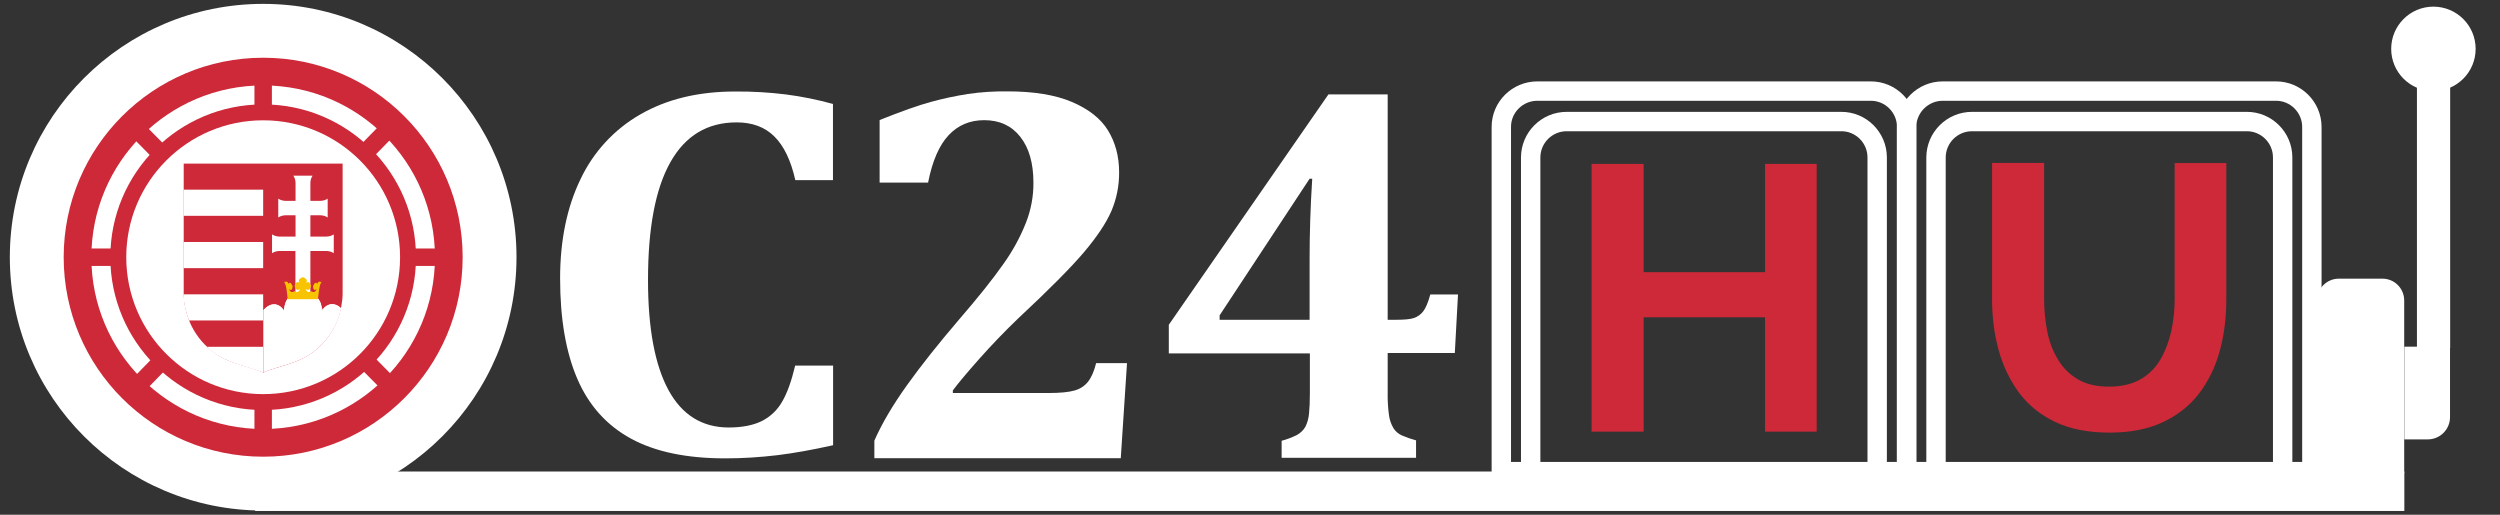 <?xml version="1.0" encoding="utf-8"?>
<!-- Generator: Adobe Illustrator 24.1.2, SVG Export Plug-In . SVG Version: 6.00 Build 0)  -->
<svg version="1.1" id="Layer_1" xmlns="http://www.w3.org/2000/svg" xmlns:xlink="http://www.w3.org/1999/xlink" x="0px" y="0px"
	 viewBox="0 0 1805.9 371.8" style="enable-background:new 0 0 1805.9 371.8;" xml:space="preserve">
<rect x="0" y="0" width="1805.9" height="371.8" fill="#333333" stroke="none"/>
<style type="text/css">
	.st0{fill:#FFFFFF;}
	.st1{fill:none;stroke:#FFFFFF;stroke-width:14;stroke-miterlimit:10;}
	.st2{fill:#CE2939;}
	.st3{fill:none;}
	.st4{fill:#F8C300;}
</style>
<g id="Layer_2_1_">
</g>
<rect x="184.3" y="340.6" class="st0" width="1552.5" height="28.5"/>
<path class="st1" d="M1424.5,87.8h198.4c14.3-0.1,26,11.6,26,25.9c0,0.1,0,0.1,0,0.1v228.6h-250.4V113.8
	C1398.5,99.5,1410.1,87.8,1424.5,87.8C1424.5,87.8,1424.5,87.8,1424.5,87.8z"/>
<path class="st1" d="M1403.3,65.8H1644c14.3-0.1,26,11.6,26,25.9c0,0.1,0,0.1,0,0.1v248.9h-292.8V91.8
	C1377.3,77.5,1389,65.8,1403.3,65.8z"/>
<path class="st1" d="M1131.7,87.8H1330c14.3-0.1,26,11.6,26,25.9c0,0.1,0,0.1,0,0.1v228.6h-250.3V113.8
	C1105.7,99.5,1117.3,87.8,1131.7,87.8C1131.7,87.8,1131.7,87.8,1131.7,87.8z"/>
<path class="st1" d="M1110.5,65.8h240.8c14.3-0.1,26,11.6,26,25.9c0,0.1,0,0.1,0,0.1v248.9h-292.8V91.8
	C1084.4,77.5,1096.1,65.8,1110.5,65.8C1110.5,65.8,1110.5,65.8,1110.5,65.8z"/>
<rect x="1745.9" y="60.8" class="st0" width="24" height="190.5"/>
<path class="st0" d="M1689.4,201.3h31.6c8.7,0,15.6,7,15.7,15.6l0,0v124.9h-63V217C1673.7,208.4,1680.8,201.3,1689.4,201.3
	L1689.4,201.3z"/>
<path class="st0" d="M1736.8,250.4h33v50.9c0,8.9-7.2,16.1-16.1,16.1l0,0h-16.9V250.4z"/>
<circle class="st0" cx="1757.8" cy="35.3" r="30.5"/>
<path class="st0" d="M757.3,283.9c8.4,0,14.7-0.6,18.8-1.8c3.9-1,7.3-3.2,9.8-6.3c2.4-3,4.4-7.5,5.9-13.5h22.3l-4.5,68.7h-178v-12.7
	c5.4-12.3,13.3-25.7,23.6-40.1s22.9-30.2,37.6-47.4c14-16.2,24.6-29.5,32-40.1c6.6-9.2,12.1-19.2,16.3-29.8c3.6-9.2,5.5-19.1,5.4-29
	c0-14.1-3.2-25.1-9.5-33.1s-15-12-26-12c-10.4,0-18.9,3.6-25.7,10.8c-6.8,7.2-11.8,18.6-14.9,34.3h-35V86.7
	c15.8-6.3,28.2-10.7,37.1-13.1c8.8-2.4,17.6-4.3,26.6-5.7c9.4-1.4,19-2,28.5-1.9c19,0,34.6,2.5,46.6,7.6s20.8,11.9,26.1,20.5
	s8.1,18.7,8.1,30.2c0.1,9.7-1.8,19.3-5.6,28.2c-3.8,8.7-10.4,18.6-19.8,29.7c-9.4,11.1-25.2,27-47.5,47.8c-10,9.6-19.3,19.3-28,29.1
	c-8.7,9.8-15.1,17.4-19.2,22.9v1.9H757.3L757.3,283.9z"/>
<path class="st0" d="M925.8,318.4c3.8-1,7.4-2.4,10.9-4.1c2.6-1.4,4.7-3.4,6.2-5.9c1.5-3,2.4-6.3,2.7-9.7c0.4-4,0.6-8.9,0.6-14.9
	v-28.5H844.3v-20.7L959.6,68.2h42.8V231h5.9c6.2,0,10.6-0.4,13.1-1.3c2.6-0.9,4.9-2.5,6.6-4.7c1.8-2.3,3.6-6.4,5.2-12.3h20
	l-2.3,42.3h-48.5v28.5c-0.1,5.4,0.2,10.8,0.9,16.1c0.4,3.4,1.5,6.6,3.2,9.6c1.5,2.4,3.7,4.3,6.3,5.4c3.3,1.4,6.7,2.6,10.1,3.5v12.6
	h-97.1L925.8,318.4L925.8,318.4z M881,231h65v-43.9c0-18.4,0.6-37.7,1.9-58H946l-65,98.7V231z"/>
<path class="st0" d="M601.7,75.1v55h-27.2c-3.2-14.3-8.3-24.8-15.2-31.6c-6.9-6.8-16-10.1-27.2-10.1c-21.1,0-37,9.6-47.8,28.7
	s-16.2,47.5-16.2,85.2c0,35,5,61.5,14.8,79.5s24.4,27,43.5,27c9.7,0,17.7-1.6,23.8-4.6c6.2-3.1,11.3-7.9,14.7-13.9
	c3.7-6.2,6.8-14.9,9.5-26.2h27.4v57.5c-14.7,3.3-28.1,5.7-40.2,7.2c-12.6,1.5-25.2,2.3-37.8,2.3c-27.7,0-50.4-4.7-67.9-14.2
	s-30.5-23.9-38.8-43.1s-12.5-43.4-12.5-72.7c0-27.4,4.9-51.3,14.7-71.6c9.3-19.7,24.4-36.1,43.3-46.9c19.1-11,41.9-16.5,68.4-16.5
	c12.2-0.1,24.4,0.6,36.6,2.1C579.2,69.7,590.5,72,601.7,75.1z"/>
<circle class="st0" cx="190.1" cy="185.8" r="183"/>
<circle class="st2" cx="190.1" cy="185.8" r="144.1"/>
<circle class="st0" cx="190.1" cy="185.8" r="124.1"/>
<circle class="st2" cx="190.1" cy="185.8" r="110.4"/>
<rect x="183.8" y="57.1" class="st2" width="12.6" height="257.3"/>
<rect x="61.4" y="179.5" class="st2" width="257.3" height="12.6"/>
<polygon class="st2" points="286.6,274.5 277.7,283.5 93.6,97.2 102.5,88.1 "/>
<polygon class="st2" points="94.8,274.4 103.6,283.5 285.5,97.2 276.6,88.1 "/>
<circle class="st0" cx="190.1" cy="185.8" r="98.9"/>
<path class="st2" d="M132.7,118.2v93.6c0,6.2,1.4,13,3.5,18.7c1.2,3.3,4.7,11.4,12,18.7c6.6,6.6,12.5,9.8,20.4,12.7
	c8.5,3.1,17.3,5,21.5,7.3c4.2-2.3,13-4.2,21.5-7.3c7.9-2.9,13.8-6.1,20.4-12.7c7.3-7.3,10.8-15.4,12-18.7c2.1-5.7,3.5-12.5,3.5-18.7
	v-93.6l-57.4,0H132.7z"/>
<path class="st0" d="M132.6,137h57.5v18.9h-57.5L132.6,137z"/>
<path class="st0" d="M190.2,224.2c4.9-5.8,10.9-5.8,14.9,0c1.2-12,7.8-12.4,13.9-12.4c9.4,0,13.2,4.7,13.6,12.4
	c4.1-5.9,10-5.5,13.8-1.5c-2.8,13.9-10.7,23.9-18.6,30.4c-11.3,9.4-25.1,10.8-37.6,15.9L190.2,224.2z"/>
<path class="st0" d="M132.6,174.8h57.5v18.9h-57.5L132.6,174.8z"/>
<path class="st0" d="M132.6,212.6h57.5v18.9h-53.6C134.3,225.7,132.6,219,132.6,212.6L132.6,212.6z"/>
<path class="st0" d="M149.5,250.5h40.6v18.9h0C184,265.7,160.4,262.6,149.5,250.5L149.5,250.5z"/>
<g transform="matrix(0.127,0,0,0.127,174.617,446.499)">
	<path class="st3" d="M-329.5-1837.5h451.2"/>
	<path class="st3" d="M-300-1688.9h421.7"/>
	<path class="st3" d="M-197.8-1540.2h319.5"/>
	<path class="st3" d="M-329.5-1986.2h451.2"/>
	<path class="st3" d="M-329.5-2134.8h451.2"/>
	<path class="st3" d="M-329.5-2283.5h451.2"/>
	<path class="st3" d="M-329.5-2432.1h451.2"/>
</g>
<path class="st3" d="M132.7,118.2v93.6c0,6.2,1.4,13,3.5,18.7c1.2,3.3,4.7,11.4,12,18.7c6.6,6.6,12.5,9.8,20.4,12.7
	c8.5,3.1,17.3,5,21.5,7.3c4.2-2.3,13-4.2,21.5-7.3c7.9-2.9,13.8-6.1,20.4-12.7c7.3-7.3,10.8-15.4,12-18.7c2.1-5.7,3.5-12.5,3.5-18.7
	v-93.6l-57.4,0H132.7z"/>
<path class="st0" d="M211.9,126.9c1.1,1.6,1.6,3.6,1.6,5.5v12.7h-7c-1.9,0-3.9-0.5-5.5-1.6v6.8v6.8c1.6-1.1,3.6-1.6,5.5-1.6h7v15.4
	H202c-1.9,0-3.9-0.5-5.5-1.6v6.8v6.8c1.6-1.1,3.6-1.6,5.5-1.6h11.4V213h5.4h5.4v-31.7h11.4c1.9,0,3.9,0.5,5.5,1.6v-6.8v-6.8
	c-1.6,1.1-3.6,1.6-5.5,1.6h-11.4v-15.4h7c1.9,0,3.9,0.5,5.5,1.6v-6.8v-6.8c-1.6,1.1-3.6,1.6-5.5,1.6h-7v-12.7c0-1.9,0.5-4,1.6-5.5
	h-6.9H211.9z"/>
<path class="st3" d="M190.1,118.2v150.9"/>
<path class="st0" d="M190.1,224.3c5-6,11-5.9,15-0.1c1.2-12,7.8-12.4,13.9-12.4c9.4,0,13.2,4.7,13.6,12.4c4.1-5.9,9.9-5.5,13.7-1.5"
	/>
<g transform="matrix(0.127,0,0,0.127,174.874,446.499)">
	<g>
		<path class="st4" d="M345.4-1939.4c-8.3,5.1-17.5,5.8-21.9,16c-3.3,7.7,2,13.8,5.5,17.1c-5.7-4.4-15-9.1-22.8,1.1
			c-2.4,3.1-3.8,8.8-8.1,16c4.5,7.2,5.6,13.4,9,17.2c8.4,9.5,18.2,3,23.2-0.8c-3.5,8.2-11.6,27.3-31.8,13.2
			c-17.6,11.5-27.2,0.8-32-13.4c5,7.2,12.2,8.1,16.8,3.2c3.1-3.2,2.6-12.2,4.6-19c-3.7-3.4-4.3-5.3-6.3-10.2
			c-5-12.1-15.5-9.2-18.7-2.2c-0.9-5.6-5.2-14.5-12-12.4c-5.1,1.6-6.3,2.1-13.8,0.5c8,5,14.1,23.8,19,68.9c1.1,10.3,2,19.7,3.4,30.4
			h86h86c1.4-10.7,2.3-20.1,3.4-30.4c4.9-45,11-63.9,19-68.9c-7.5,1.7-8.7,1.1-13.8-0.5c-6.8-2.1-11.1,6.8-12,12.4
			c-3.3-7-13.8-9.9-18.7,2.2c-2,4.8-2.6,6.7-6.3,10.2c2,6.8,1.5,15.7,4.6,19c4.6,4.9,11.9,3.9,16.8-3.2c-4.8,14.2-14.5,24.9-32,13.4
			c-20.2,14.1-28.3-5-31.8-13.2c5,3.8,14.7,10.3,23.2,0.8c3.4-3.8,4.5-10,9-17.2c-4.3-7.3-5.7-12.9-8.1-16
			c-7.7-10.2-17.1-5.5-22.8-1.1c3.5-3.3,8.8-9.4,5.5-17.1C362.9-1933.6,353.7-1934.3,345.4-1939.4L345.4-1939.4z"/>
	</g>
	<path class="st3" d="M256.2-1844.1l178.3,0"/>
</g>
<path class="st2" d="M1312.3,118.4v193.4H1275v-82.6h-87.7v82.6h-37.6V118.4h37.6v78.2h87.7v-78.2H1312.3z"/>
<path class="st2" d="M1523.8,312.5c-15.4,0-28.6-2.6-39.4-7.8c-10.8-5.2-19.5-12.3-26.2-21.4c-6.6-9.1-11.5-19.4-14.6-30.9
	c-3.1-11.5-4.6-23.6-4.6-36.1v-98.6h37.6v98.6c0,8,0.8,15.8,2.3,23.3c1.5,7.5,4.1,14.3,7.8,20.3c3.6,6,8.4,10.7,14.4,14.2
	c6,3.5,13.4,5.2,22.3,5.2c9.1,0,16.7-1.8,22.8-5.3c6.1-3.5,10.9-8.3,14.4-14.3c3.5-6,6.1-12.8,7.8-20.3c1.6-7.5,2.5-15.2,2.5-23
	v-98.6h37.3v98.6c0,13.3-1.6,25.7-4.8,37.3c-3.2,11.6-8.2,21.8-15,30.7c-6.8,8.8-15.6,15.7-26.3,20.7
	C1551.5,310,1538.7,312.5,1523.8,312.5z"/>
</svg>
